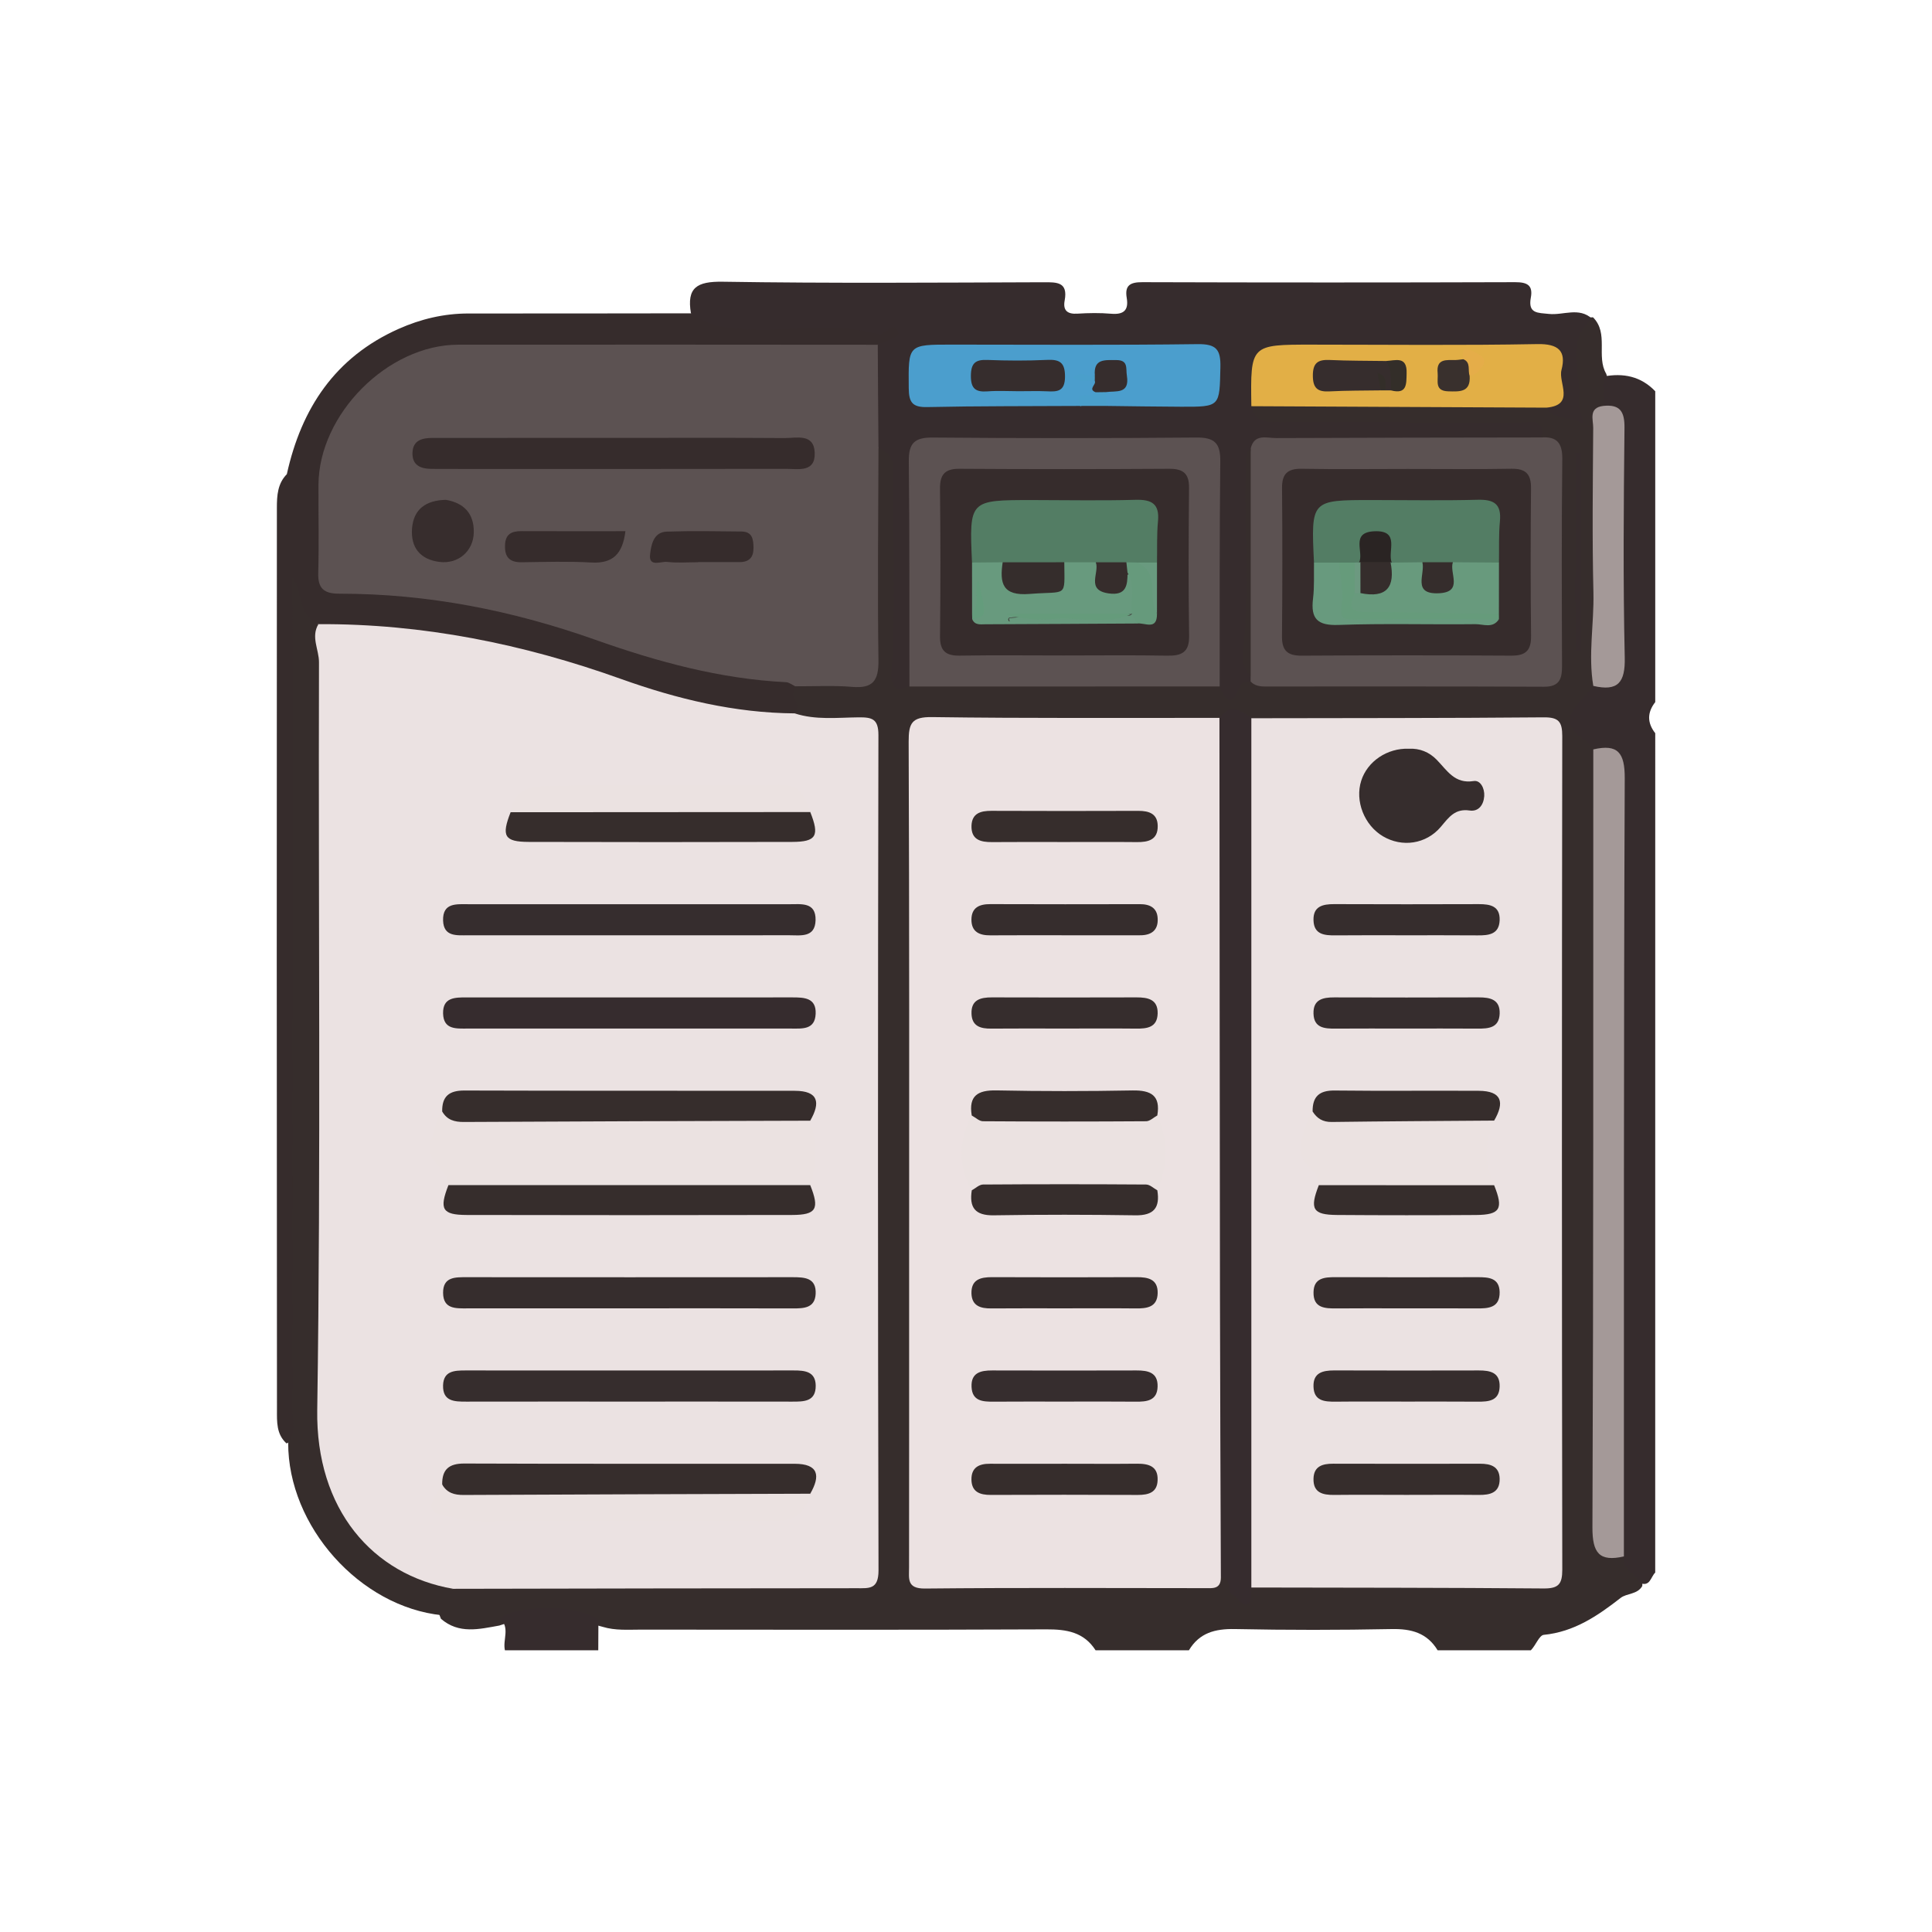<?xml version="1.0" encoding="utf-8"?>
<!-- Generator: Adobe Illustrator 16.0.0, SVG Export Plug-In . SVG Version: 6.00 Build 0)  -->
<!DOCTYPE svg PUBLIC "-//W3C//DTD SVG 1.1//EN" "http://www.w3.org/Graphics/SVG/1.1/DTD/svg11.dtd">
<svg version="1.1" xmlns="http://www.w3.org/2000/svg" xmlns:xlink="http://www.w3.org/1999/xlink" x="0px" y="0px" width="160px"
	 height="160px" viewBox="0 0 160 160" enable-background="new 0 0 160 160" xml:space="preserve">
<g id="Layer_1">
	<g>
		<path fill-rule="evenodd" clip-rule="evenodd" fill="#362D2C" d="M126.777,136.671c-2.57,0-5.15,0-7.717,0
			c-0.878-1.444-2.174-1.789-3.798-1.759c-4.335,0.085-8.677,0.088-13.007-0.001c-1.635-0.029-2.93,0.315-3.796,1.76
			c-2.579,0-5.15,0-7.727,0c-0.964-1.506-2.393-1.742-4.068-1.734c-11.194,0.049-22.38,0.03-33.571,0.021
			c-1.064,0-2.144,0.089-3.183-0.231c-2.846-0.801-5.693-1.112-8.562-0.105c-1.664,0.297-3.345,0.727-4.83-0.561
			c-0.683-1.578-0.087-2.579,1.431-3.169c1.05-0.313,2.125-0.232,3.195-0.232c9.208-0.008,18.421,0.002,27.631-0.013
			c2.944,0,3.069-0.113,3.067-2.972c0.01-21.424,0.008-42.841-0.002-64.264c0.004-2.93-0.116-3.036-2.967-3.112
			c-1.001-0.022-2.013,0.021-2.887-0.598c-0.785-1.166-1.363-2.324,0.202-3.35c0.954-0.395,1.955-0.326,2.955-0.351
			c2.542-0.056,2.689-0.175,2.709-2.661c0.021-4.343-0.006-8.691,0.012-13.038c0.002-1.063-0.086-2.151,0.59-3.091
			c1.842-0.689,2.071,0.697,2.141,1.866c0.146,2.205,0.046,4.422,0.05,6.636c0,2.925-0.007,5.851,0.002,8.779
			c0.006,0.745-0.234,1.69,1.062,1.616c8.119-0.181,16.238-0.182,24.352-0.016c1.476,1.177,2.893-0.449,4.361-0.105
			c7.119,0.039,14.238,0.016,21.353,0.009c2.538-0.002,2.706-0.163,2.713-2.627c0.021-4.624,0.003-9.249,0.01-13.875
			c0.003-1.102-0.081-2.142-1.048-2.869c-0.533-1.182-1.598-1.001-2.578-1.001c-6.269-0.005-12.521,0.031-18.782-0.028
			c-1.266-0.012-2.954,0.139-2.459-2.091c0.886-0.767,1.981-0.736,3.039-0.667c5.936,0.402,11.877,0.112,17.821-0.008
			c0.988-0.022,1.979-0.068,2.963,0.167c1.037,0.414,2.081,0.838,2.959,1.324c-0.737-1.723-0.39-3.771-0.411-5.776
			c-0.026-1.161,0.415-2.249,1.923-2.268c1.333,1.338,0.244,3.238,1.099,4.686c0.346,1.133,0.562,2.268,0.033,3.415
			c-0.355,0.893-0.263,1.828-0.275,2.747c-0.068,6.34,0.15,12.683-0.219,19.013c-1.609,2.265-1.764,4.509,0.118,6.726
			c0.187,1.214,0.113,2.43,0.11,3.641c0.008,19.414,0,38.832,0.018,58.247c-0.005,1.318-0.325,2.794,1.253,3.573
			c0.976,0.794,2.069,1.513,1.945,3.022c-0.404,0.714-1.295,0.592-1.796,0.989c-1.913,1.49-3.845,2.807-6.366,3.057
			C127.473,135.431,127.183,136.263,126.777,136.671z"/>
		<path fill-rule="evenodd" clip-rule="evenodd" fill="#362C2D" d="M132.788,31.184c1.631-0.314,3.101-0.029,4.292,1.218
			c-0.003,8.58,0,17.164,0,25.744c-0.673,0.859-0.674,1.716,0,2.575c-0.002,23.173,0,46.343-0.002,69.512
			c-0.375,0.361-0.425,1.221-1.289,0.854c-0.252-0.842-1.486-1.091-1.306-2.19c-1.067-1.028-0.845-2.367-0.845-3.631
			c-0.008-19.705-0.013-39.405,0.011-59.11c0.007-1.657-0.146-3.135-1.699-4.094c-0.227-0.26-0.415-0.583-0.684-0.776
			c-1.617-1.152-1.673-1.893-0.264-3.362c0.34-0.35,0.636-0.746,0.947-1.119c1.471-0.862,1.753-2.183,1.73-3.795
			c-0.076-5.181-0.055-10.359-0.003-15.537c0.011-1.387-0.218-2.659-0.893-3.858C132.788,32.803,132.788,31.993,132.788,31.184z"/>
		<path fill-rule="evenodd" clip-rule="evenodd" fill="#362C2D" d="M49.558,134.135c-0.008,0.842-0.008,1.692-0.012,2.536
			c-2.581,0-5.151,0-7.73,0c-0.205-0.871,0.461-1.884-0.422-2.649C43.074,132.839,47.726,132.901,49.558,134.135z"/>
		<path fill-rule="evenodd" clip-rule="evenodd" fill="#EBE2E2" d="M65.813,59.079c1.744,0.569,3.54,0.344,5.309,0.328
			c1.106-0.009,1.624,0.133,1.625,1.463c-0.046,23.063-0.052,46.128,0.008,69.187c-0.002,1.581-0.765,1.473-1.816,1.473
			c-11.144,0.004-22.276,0.027-33.417,0.048c-2.854,0.758-5.015-0.761-7.02-2.352c-3.482-2.761-4.99-6.516-4.992-10.916
			c-0.006-13.513,0.002-27.026-0.002-40.54c-0.004-8.009,0.02-16.014-0.012-24.023c-0.004-0.781-0.13-1.588,0.498-2.224
			c1.435-0.932,3.038-0.66,4.58-0.556c6.286,0.43,12.462,1.469,18.415,3.631c4.845,1.763,9.802,3.068,14.946,3.61
			C64.654,58.285,65.349,58.442,65.813,59.079z"/>
		<path fill-rule="evenodd" clip-rule="evenodd" fill="#ECE2E2" d="M101.107,130.665c-0.014,0.974-0.707,0.859-1.345,0.859
			c-7.721-0.005-15.441-0.045-23.153,0.032c-1.53,0.017-1.325-0.818-1.325-1.747c0.009-8.005,0.006-16.008,0.006-24.014
			c0.002-14.791,0.022-29.583-0.039-44.377c-0.003-1.524,0.252-2.055,1.939-2.032c7.927,0.111,15.869,0.059,23.798,0.066
			c0.904,0.707,0.905,1.729,0.905,2.728c0.019,21.967,0.018,43.934,0.003,65.898C101.902,129.029,101.789,129.932,101.107,130.665z"
			/>
		<path fill-rule="evenodd" clip-rule="evenodd" fill="#EBE2E2" d="M103.631,59.482c8.068-0.017,16.146-0.005,24.216-0.075
			c1.236-0.011,1.533,0.363,1.533,1.556c-0.037,23.011-0.037,46.018,0.002,69.031c-0.002,1.19-0.303,1.563-1.535,1.556
			c-8.069-0.069-16.147-0.061-24.216-0.079c-0.908-0.716-0.884-1.743-0.884-2.744c-0.017-22.162-0.021-44.326-0.005-66.486
			C102.747,61.231,102.757,60.217,103.631,59.482z"/>
		<path fill-rule="evenodd" clip-rule="evenodd" fill="#5C5252" d="M72.752,37.123c-0.015,5.86-0.086,11.717-0.002,17.575
			c0.018,1.674-0.458,2.333-2.177,2.187c-1.564-0.134-3.148-0.039-4.717-0.05c-1.385,0.513-2.786,0.374-4.222,0.19
			c-6.147-0.782-11.862-3.12-17.749-4.842c-4.695-1.371-9.505-1.948-14.354-2.188c-3.384-0.165-3.95-0.676-3.996-4.082
			c-0.03-1.715-0.03-3.431,0-5.144c0.123-7.256,5.872-12.964,13.146-13.073c10.714-0.155,21.428,0.227,32.141,0.2
			c0.792-0.001,1.589-0.032,2.173,0.655C73.813,31.437,74.147,34.305,72.752,37.123z"/>
		<path fill-rule="evenodd" clip-rule="evenodd" fill="#362C2D" d="M72.752,37.123c-0.027-2.858-0.044-5.713-0.059-8.571
			c0.078-0.081,0.145-0.133,0.141-0.153c-0.016-0.108,0.41-0.175,0.098-0.22c-4.01-0.611-8.052-0.137-12.077-0.28
			c-1.54-0.055-2.987-0.246-3.633-1.95c-0.368-2.137,0.499-2.65,2.627-2.618c8.854,0.14,17.717,0.072,26.577,0.044
			c1.104-0.005,2.03-0.028,1.746,1.506c-0.157,0.823,0.216,1.15,1.059,1.095c0.928-0.058,1.863-0.074,2.784,0.006
			c1.036,0.088,1.471-0.278,1.296-1.309c-0.178-1.047,0.291-1.308,1.295-1.304c10.297,0.032,20.578,0.032,30.87,0
			c1.005-0.003,1.498,0.254,1.297,1.299c-0.239,1.32,0.594,1.232,1.503,1.33c1.194,0.127,2.494-0.592,3.576,0.403
			c-2.374,1.976-0.821,4.592-1.09,6.91c-0.049,0.454,0.2,0.944,0.407,1.8c-1.141-0.733-2.388-0.238-3.104-1.353
			c0.005-0.436,0.204-0.831,0.279-1.248c0.479-2.54,0.052-3.066-2.5-3.125c-6.267-0.147-12.53-0.314-18.799-0.039
			c-1.71,0.075-2.77,0.397-2.647,2.361c0.046,0.719-0.203,1.413-0.768,1.932c0.379,1.566,1.668,1.321,2.767,1.324
			c6.512,0.023,13.016,0,19.521,0.032c0.776,0.002,2.062-0.438,1.723,1.233c-0.845,1.041-2.044,0.88-3.164,0.886
			c-5.701,0.028-11.399,0-17.098,0.023c-0.98,0.004-2.021-0.208-2.841,0.575c-0.411,0.604-0.714,1.245-0.708,1.987
			c0.025,5.354-0.103,10.703,0.024,16.054c-0.006,0.263-0.103,0.49-0.285,0.679c-0.466,0.034-0.755,0.023-1.013,0.674
			c-0.633,1.566-1.156,0.662-1.549-0.257c-0.911-0.91-0.834-2.078-0.834-3.216c-0.013-4.638,0.015-9.276-0.013-13.914
			c-0.021-2.357-0.23-2.572-2.585-2.581c-6.277-0.021-12.557-0.023-18.834,0c-2.354,0.009-2.559,0.224-2.581,2.588
			C76.138,44.362,76.164,49,76.15,53.64c-0.002,1.14,0.073,2.305-0.835,3.213c-1.152,0.481-1.584,0.064-1.492-1.134
			c0.4-5.317,0.084-10.644,0.167-15.97C74.006,38.702,74.122,37.544,72.752,37.123z"/>
		<path fill-rule="evenodd" clip-rule="evenodd" fill="#362C2C" d="M57.223,25.948c1.615,1.223,3.462,1.301,5.411,1.349
			c3.361,0.076,6.767-0.551,10.092,0.382c0.637,0.178,1.261-1.301,1.68-0.117c0.149,0.397-1.09,0.69-1.712,0.989
			c-11.585-0.005-23.166-0.021-34.751-0.005c-5.832,0.008-11.54,5.758-11.568,11.603c-0.012,2.431,0.048,4.863-0.02,7.294
			c-0.039,1.324,0.497,1.726,1.771,1.725c7.275-0.004,14.303,1.381,21.146,3.806c5.128,1.816,10.348,3.252,15.82,3.522
			c0.258,0.013,0.51,0.22,0.763,0.338c-0.6,0.737,0.604,1.507-0.042,2.245c-4.968-0.034-9.743-1.192-14.377-2.849
			c-8.114-2.908-16.428-4.584-25.064-4.541c-0.765-0.131-1.493-0.313-1.568-0.792c0.393,0.918,0.275,2.339,0.279,3.752
			c0.005,20.37,0.02,40.735-0.025,61.102c-0.004,1.304,0.547,2.919-1.192,3.729l-0.14,0.056c-0.843-0.764-0.791-1.787-0.789-2.781
			c-0.021-24.901-0.022-49.8-0.007-74.698c0-1.018,0.057-2.01,0.825-2.789c1.205-5.461,4.006-9.693,9.258-12.032
			c1.84-0.82,3.761-1.276,5.791-1.274C44.946,25.968,51.085,25.953,57.223,25.948z"/>
		<path fill-rule="evenodd" clip-rule="evenodd" fill="#5C5252" d="M75.315,56.853c-0.011-6.219,0.016-12.434-0.051-18.652
			c-0.018-1.494,0.464-1.976,1.963-1.965c7.287,0.061,14.573,0.061,21.867-0.001c1.494-0.011,1.98,0.466,1.965,1.964
			c-0.069,6.216-0.044,12.434-0.051,18.651C92.437,56.849,83.873,56.849,75.315,56.853z"/>
		<path fill-rule="evenodd" clip-rule="evenodd" fill="#5C5252" d="M103.577,37.14c0.301-1.249,1.326-0.857,2.093-0.862
			c7.324-0.034,14.646-0.035,21.971-0.049c1.26-0.093,1.747,0.425,1.741,1.746c-0.062,5.71-0.042,11.423-0.021,17.133
			c0.004,1.065-0.164,1.769-1.488,1.765c-7.717-0.037-15.423-0.018-23.134-0.021c-0.436-0.001-0.856-0.073-1.17-0.418
			c0.003-0.15,0.004-0.299,0.003-0.448c-0.556-1.525-0.17-3.093-0.153-4.631C103.466,46.615,103.169,41.873,103.577,37.14z"/>
		<path fill-rule="evenodd" clip-rule="evenodd" fill="#362D2C" d="M23.866,119.479c0.622-0.839,0.352-1.8,0.349-2.706
			c0.015-22.224,0.007-44.454,0.01-66.683c-0.003-0.766,0-1.53,0-2.296c0.875,1.296,0.436,3.127,2.148,3.895
			c-0.645,1.055,0.05,2.107,0.044,3.166c-0.06,20.631,0.161,41.271-0.145,61.902c-0.126,8.241,4.588,13.676,11.251,14.82
			c-0.929,0.472-0.524,1.491-0.899,2.193C29.8,133.076,23.846,126.396,23.866,119.479z"/>
		<path fill-rule="evenodd" clip-rule="evenodd" fill="#362C2E" d="M103.631,59.482c-0.004,23.997,0,47.997,0,71.988
			c-0.137,0.5,0.264,1.275-0.462,1.421c-0.291,0.06-0.684-0.599-1.089-0.835c-0.554-0.325-0.008-1.388-0.973-1.391
			c-0.03-7.722-0.062-15.443-0.074-23.162c-0.024-16.016-0.03-32.034-0.044-48.05C101.885,58.245,102.757,58.805,103.631,59.482z"/>
		<path fill-rule="evenodd" clip-rule="evenodd" fill="#A49998" d="M131.95,62.062c2.044-0.469,2.612,0.277,2.604,2.399
			c-0.09,21.478-0.063,42.958-0.071,64.436c-2.039,0.465-2.611-0.286-2.605-2.406C131.967,105.016,131.944,83.539,131.95,62.062z"/>
		<path fill-rule="evenodd" clip-rule="evenodd" fill="#E2AF46" d="M103.631,33.64c-0.076-5.103-0.076-5.101,5.031-5.099
			c6.218,0.001,12.431,0.071,18.643-0.045c1.756-0.036,2.424,0.566,2.009,2.15c-0.274,1.064,1.163,2.898-1.248,3.114
			C119.92,33.719,111.771,33.679,103.631,33.64z"/>
		<path fill-rule="evenodd" clip-rule="evenodd" fill="#A49998" d="M132.785,33.615c1.373-0.141,1.765,0.462,1.748,1.826
			c-0.068,6.326-0.122,12.658,0.021,18.982c0.055,2.121-0.576,2.849-2.604,2.381c-0.436-2.569,0.067-5.138,0.011-7.71
			c-0.11-4.555-0.049-9.112-0.018-13.668C131.946,34.741,131.535,33.764,132.785,33.615z"/>
		<path fill-rule="evenodd" clip-rule="evenodd" fill="#362C2D" d="M130.911,37.503c0,5.466,0,10.932,0,16.399
			c-0.148,0.004-0.288,0.005-0.432,0.009c0.002-5.468,0-10.937,0.002-16.406C130.626,37.506,130.763,37.503,130.911,37.503z"/>
		<path fill-rule="evenodd" clip-rule="evenodd" fill="#EBE2E1" d="M37.137,98.148c0.057-1.375-1.993-1.785-1.442-3.661
			c0.252-0.84,0.36-1.707,0.925-2.441c9.44-0.021,18.891-0.021,28.337,0.016c0.785,0,1.568,0.108,2.142,0.75
			c0.572,1.778,0.572,3.556,0,5.335c-0.768,0.825-1.796,0.767-2.787,0.771c-8.126,0.012-16.258,0.012-24.384,0
			C38.933,98.913,37.908,98.972,37.137,98.148z"/>
		<path fill-rule="evenodd" clip-rule="evenodd" fill="#362D2D" d="M51.892,116.073c-4.421,0.001-8.851-0.005-13.274,0.004
			c-0.987,0.003-1.964-0.014-1.925-1.357c0.041-1.188,0.936-1.225,1.847-1.225c9.063,0.007,18.126,0.003,27.189,0
			c0.925-0.004,1.81,0.085,1.825,1.256c0.01,1.336-0.982,1.329-1.967,1.326C61.028,116.068,56.456,116.074,51.892,116.073z"/>
		<path fill-rule="evenodd" clip-rule="evenodd" fill="#362D2D" d="M51.97,108.351c-4.417,0.003-8.848-0.001-13.268,0.003
			c-0.955,0.001-1.992,0.07-2.007-1.278c-0.014-1.349,1.016-1.304,1.973-1.304c8.993,0.007,17.993,0.007,26.977,0
			c0.993,0,1.969,0.046,1.904,1.382c-0.06,1.172-0.967,1.204-1.875,1.204C61.108,108.344,56.54,108.35,51.97,108.351z"/>
		<path fill-rule="evenodd" clip-rule="evenodd" fill="#362D2C" d="M37.137,98.148c9.984,0.003,19.973,0,29.961-0.002
			c0.789,1.971,0.518,2.469-1.505,2.473c-8.981,0.019-17.968,0.019-26.947,0C36.618,100.612,36.359,100.142,37.137,98.148z"/>
		<path fill-rule="evenodd" clip-rule="evenodd" fill="#362D2E" d="M52.035,77.457c-4.423,0-8.845-0.001-13.268-0.001
			c-0.936,0.002-2.023,0.137-2.072-1.212c-0.05-1.514,1.128-1.36,2.128-1.361c8.85-0.001,17.697-0.001,26.547,0.001
			c0.979,0.002,2.201-0.2,2.173,1.312c-0.034,1.494-1.26,1.255-2.231,1.257C60.881,77.463,56.459,77.458,52.035,77.457z"/>
		<path fill-rule="evenodd" clip-rule="evenodd" fill="#362D2C" d="M67.098,92.812c-9.563,0.026-19.124,0.053-28.684,0.105
			c-0.783,0.004-1.393-0.17-1.794-0.871c-0.02-1.246,0.565-1.739,1.842-1.734c9.111,0.031,18.232,0.009,27.356,0.024
			C67.79,90.336,67.961,91.316,67.098,92.812z"/>
		<path fill-rule="evenodd" clip-rule="evenodd" fill="#362C2E" d="M51.995,85.18c-4.425,0-8.845-0.002-13.268,0.001
			c-0.942,0-1.999,0.104-2.033-1.252c-0.027-1.339,0.986-1.329,1.959-1.328c8.987,0.004,17.977,0.006,26.969-0.001
			c0.983,0,1.986,0.031,1.927,1.364c-0.058,1.345-1.134,1.217-2.063,1.217C60.986,85.181,56.496,85.181,51.995,85.18z"/>
		<path fill-rule="evenodd" clip-rule="evenodd" fill="#362D2C" d="M36.62,122.945c-0.018-1.245,0.553-1.746,1.832-1.742
			c9.125,0.035,18.245,0.015,27.366,0.021c1.971,0.004,2.146,0.987,1.282,2.479c-0.542,0.665-1.302,0.904-2.087,0.913
			c-8.689,0.088-17.374,0.088-26.057-0.005C37.904,124.599,36.752,124.397,36.62,122.945z"/>
		<path fill-rule="evenodd" clip-rule="evenodd" fill="#EBE2E1" d="M36.62,122.945c0.405,0.7,1.018,0.87,1.8,0.862
			c9.563-0.05,19.12-0.071,28.681-0.104c-0.377,1.547-1.24,2.282-2.946,2.268c-7.963-0.064-15.931-0.071-23.894,0.019
			c-1.186,0.012-2.352-0.248-3.428-0.448C34.725,125.156,36.15,123.887,36.62,122.945z"/>
		<path fill-rule="evenodd" clip-rule="evenodd" fill="#362D2C" d="M67.102,67.251c0.785,1.967,0.51,2.468-1.497,2.473
			c-7.273,0.02-14.538,0.02-21.807,0c-2.031-0.006-2.29-0.482-1.511-2.458c1.154-0.825,2.46-0.992,3.841-0.988
			c5.864,0.021,11.72,0.003,17.586,0.015C64.929,66.294,66.171,66.226,67.102,67.251z"/>
		<path fill-rule="evenodd" clip-rule="evenodd" fill="#EBE2E1" d="M67.102,67.251c-8.274,0.006-16.547,0.01-24.815,0.015
			c0.278-1.729,1.214-2.117,3.006-2.166c6.492-0.184,12.983,0.024,19.483-0.09C66.322,64.98,66.709,66.108,67.102,67.251z"/>
		<path fill-rule="evenodd" clip-rule="evenodd" fill="#EBE2E1" d="M95.843,92.378c0.913,2.068,0.915,4.131,0,6.198
			c-2.571,0.709-5.194,0.293-7.793,0.293c-2.521,0-5.075,0.416-7.571-0.293c-1.172-2.067-1.092-4.13-0.002-6.194
			c1.643-0.67,3.359-0.348,5.032-0.301C88.952,92.178,92.419,91.63,95.843,92.378z"/>
		<path fill-rule="evenodd" clip-rule="evenodd" fill="#362D2D" d="M88.072,85.18c-1.989,0-3.986-0.014-5.979,0.005
			c-0.874,0.011-1.595-0.187-1.636-1.215c-0.05-1.171,0.732-1.374,1.699-1.371c3.99,0.011,7.974,0.013,11.961,0
			c0.951-0.003,1.778,0.163,1.755,1.326c-0.028,1.174-0.879,1.273-1.814,1.26C92.063,85.163,90.07,85.181,88.072,85.18z"/>
		<path fill-rule="evenodd" clip-rule="evenodd" fill="#362D2C" d="M80.479,98.576c0.311-0.167,0.615-0.474,0.927-0.479
			c4.5-0.031,9.005-0.031,13.51,0c0.317,0.002,0.62,0.314,0.928,0.479c0.238,1.437-0.283,2.099-1.827,2.071
			c-3.9-0.06-7.811-0.063-11.714,0C80.747,100.675,80.257,99.998,80.479,98.576z"/>
		<path fill-rule="evenodd" clip-rule="evenodd" fill="#362D2D" d="M88.072,108.351c-1.999,0.003-3.988-0.012-5.984,0.007
			c-0.882,0.008-1.597-0.205-1.636-1.226c-0.034-1.163,0.737-1.367,1.709-1.363c3.99,0.017,7.974,0.015,11.968,0
			c0.955-0.005,1.771,0.166,1.744,1.329c-0.03,1.163-0.892,1.271-1.821,1.26C92.06,108.337,90.066,108.351,88.072,108.351z"/>
		<path fill-rule="evenodd" clip-rule="evenodd" fill="#362D2C" d="M95.843,92.378c-0.308,0.165-0.612,0.479-0.926,0.479
			c-4.507,0.03-9.012,0.03-13.512,0c-0.312-0.001-0.618-0.312-0.929-0.476c-0.272-1.632,0.496-2.108,2.039-2.079
			c3.757,0.077,7.521,0.072,11.281,0.004C95.327,90.281,96.125,90.729,95.843,92.378z"/>
		<path fill-rule="evenodd" clip-rule="evenodd" fill="#362D2E" d="M88.072,116.074c-1.923,0-3.847-0.009-5.771,0.006
			c-0.904,0.007-1.789-0.035-1.841-1.222c-0.054-1.171,0.746-1.367,1.709-1.363c3.979,0.013,7.967,0.01,11.959,0
			c0.951-0.005,1.769,0.168,1.739,1.332c-0.027,1.175-0.895,1.265-1.82,1.253C92.056,116.06,90.063,116.073,88.072,116.074z"/>
		<path fill-rule="evenodd" clip-rule="evenodd" fill="#362D2C" d="M88.185,121.222c1.995,0,3.985,0.017,5.979-0.004
			c0.97-0.008,1.753,0.214,1.704,1.373c-0.035,1.021-0.76,1.214-1.643,1.214c-4.061-0.019-8.117-0.019-12.174-0.002
			c-0.896,0.004-1.583-0.242-1.6-1.265c-0.014-1.006,0.619-1.324,1.538-1.316C84.054,121.234,86.119,121.222,88.185,121.222z"/>
		<path fill-rule="evenodd" clip-rule="evenodd" fill="#362D2C" d="M88.142,69.733c-1.988,0-3.989-0.012-5.982,0.006
			c-0.957,0.009-1.742-0.196-1.705-1.364c0.042-1.027,0.761-1.225,1.636-1.225c4.056,0.017,8.121,0.016,12.182,0.002
			c0.889-0.002,1.594,0.236,1.604,1.251c0.016,1.156-0.789,1.35-1.748,1.336C92.134,69.718,90.139,69.734,88.142,69.733z"/>
		<path fill-rule="evenodd" clip-rule="evenodd" fill="#362D2D" d="M88.004,77.455c-1.997,0.001-3.993-0.009-5.984,0.006
			c-0.907,0.009-1.568-0.285-1.57-1.295c0.002-1.01,0.657-1.294,1.563-1.29c4.133,0.015,8.269,0.012,12.397,0.003
			c0.833-0.003,1.423,0.316,1.463,1.178c0.057,0.968-0.509,1.406-1.462,1.398C92.276,77.45,90.139,77.456,88.004,77.455z"/>
		<path fill-rule="evenodd" clip-rule="evenodd" fill="#EBE2E1" d="M109.219,98.151c0.058-1.378-1.99-1.788-1.433-3.666
			c0.247-0.838,0.358-1.705,0.919-2.438c4.289-0.028,8.576-0.007,12.861,0.023c0.791,0.004,1.576,0.085,2.172,0.731
			c-0.827,1.782-0.823,3.57-0.002,5.353c-0.575,0.633-1.354,0.736-2.146,0.747c-3.405,0.036-6.813,0.039-10.221-0.004
			C110.575,98.893,109.803,98.784,109.219,98.151z"/>
		<path fill-rule="evenodd" clip-rule="evenodd" fill="#362D2D" d="M116.676,62.007c0.904-0.045,1.688,0.279,2.303,0.91
			c0.864,0.881,1.485,2.021,3.067,1.766c0.553-0.091,0.915,0.6,0.872,1.25c-0.054,0.739-0.477,1.299-1.209,1.19
			c-1.21-0.178-1.714,0.553-2.371,1.334c-1.231,1.469-3.234,1.733-4.809,0.8c-1.549-0.916-2.336-2.929-1.796-4.606
			C113.246,63.044,114.891,61.94,116.676,62.007z"/>
		<path fill-rule="evenodd" clip-rule="evenodd" fill="#362D2E" d="M116.373,85.18c-1.921,0.001-3.843-0.01-5.764,0.005
			c-0.916,0.01-1.799-0.055-1.83-1.239c-0.038-1.167,0.763-1.351,1.722-1.346c3.994,0.014,7.979,0.011,11.966-0.001
			c0.955-0.003,1.768,0.18,1.729,1.347c-0.046,1.189-0.926,1.245-1.838,1.239C120.36,85.17,118.368,85.181,116.373,85.18z"/>
		<path fill-rule="evenodd" clip-rule="evenodd" fill="#362D2C" d="M123.738,92.803c-4.485,0.033-8.969,0.054-13.455,0.114
			c-0.74,0.008-1.213-0.292-1.578-0.869c-0.014-1.24,0.559-1.752,1.824-1.736c3.978,0.046,7.955,0,11.928,0.024
			C124.387,90.343,124.618,91.302,123.738,92.803z"/>
		<path fill-rule="evenodd" clip-rule="evenodd" fill="#362D2C" d="M109.219,98.151c4.845,0,9.679,0.001,14.518,0.004
			c0.787,1.949,0.513,2.45-1.499,2.466c-3.84,0.026-7.679,0.026-11.519-0.002C108.711,100.603,108.445,100.129,109.219,98.151z"/>
		<path fill-rule="evenodd" clip-rule="evenodd" fill="#362D2D" d="M116.379,116.073c-1.918,0.001-3.843-0.014-5.77,0.007
			c-0.911,0.007-1.793-0.049-1.83-1.234c-0.044-1.162,0.754-1.354,1.72-1.353c3.987,0.015,7.978,0.009,11.963,0.002
			c0.956-0.005,1.766,0.17,1.732,1.341c-0.036,1.188-0.914,1.251-1.834,1.244C120.367,116.063,118.375,116.076,116.379,116.073z"/>
		<path fill-rule="evenodd" clip-rule="evenodd" fill="#362D2C" d="M116.473,123.8c-1.99-0.003-3.986-0.018-5.979,0.003
			c-0.963,0.013-1.749-0.188-1.715-1.349c0.026-1.025,0.741-1.239,1.623-1.236c4.059,0.01,8.115,0.01,12.175,0.002
			c0.874-0.002,1.597,0.224,1.618,1.245c0.018,1.16-0.782,1.351-1.741,1.338C120.461,123.782,118.468,123.8,116.473,123.8z"/>
		<path fill-rule="evenodd" clip-rule="evenodd" fill="#362D2D" d="M116.269,108.354c-1.851-0.003-3.709-0.015-5.556,0.004
			c-0.988,0.008-1.966-0.019-1.932-1.352c0.025-1.186,0.919-1.237,1.832-1.237c3.917,0.017,7.83,0.012,11.748,0.002
			c0.908-0.002,1.809,0.047,1.833,1.235c0.019,1.327-0.959,1.359-1.945,1.352C120.26,108.343,118.265,108.354,116.269,108.354z"/>
		<path fill-rule="evenodd" clip-rule="evenodd" fill="#362D2D" d="M116.379,77.456c-1.918,0-3.849-0.012-5.771,0.007
			c-0.912,0.01-1.793-0.06-1.829-1.241c-0.042-1.166,0.761-1.35,1.72-1.346c3.991,0.015,7.976,0.015,11.967,0.001
			c0.952-0.003,1.767,0.156,1.729,1.335c-0.046,1.174-0.909,1.26-1.834,1.252C120.364,77.447,118.368,77.458,116.379,77.456z"/>
		<path fill-rule="evenodd" clip-rule="evenodd" fill="#362C2C" d="M51.045,36.264c4.65,0,9.292-0.02,13.938,0.013
			c0.995,0.007,2.43-0.406,2.488,1.222c0.061,1.651-1.367,1.329-2.38,1.33c-9.501,0.019-19.009,0.009-28.52,0.008
			c-0.283,0-0.572-0.002-0.859-0.006c-0.887-0.014-1.583-0.299-1.553-1.333c0.036-1.047,0.807-1.229,1.662-1.231
			c3.355-0.003,6.719-0.002,10.079-0.004C47.613,36.264,49.33,36.263,51.045,36.264z"/>
		<path fill-rule="evenodd" clip-rule="evenodd" fill="#362C2C" d="M51.794,43.991c-0.226,1.865-1.026,2.694-2.812,2.593
			c-1.915-0.105-3.844-0.046-5.763-0.02c-0.983,0.012-1.424-0.377-1.396-1.39c0.026-0.967,0.56-1.192,1.377-1.187
			C46.036,44,48.87,43.99,51.794,43.991z"/>
		<path fill-rule="evenodd" clip-rule="evenodd" fill="#372D2D" d="M36.925,41.394c1.455,0.253,2.344,1.096,2.312,2.709
			c-0.032,1.536-1.287,2.631-2.844,2.433c-1.589-0.2-2.39-1.19-2.27-2.77C34.25,42.156,35.275,41.434,36.925,41.394z"/>
		<path fill-rule="evenodd" clip-rule="evenodd" fill="#362C2C" d="M57.818,46.561c-0.855,0.001-1.724,0.067-2.57-0.025
			c-0.51-0.059-1.529,0.46-1.412-0.612c0.088-0.74,0.251-1.858,1.381-1.898c2.065-0.07,4.138-0.031,6.204-0.009
			c0.885,0.013,0.975,0.648,0.981,1.349c0.005,0.795-0.359,1.186-1.164,1.185c-1.136-0.005-2.274-0.001-3.42-0.001
			C57.818,46.552,57.818,46.556,57.818,46.561z"/>
		<path fill-rule="evenodd" clip-rule="evenodd" fill="#4B9ECD" d="M89.448,33.618c-4.216,0.027-8.429,0.002-12.638,0.094
			c-1.243,0.031-1.543-0.377-1.552-1.571c-0.03-3.609-0.086-3.604,3.575-3.602c6.789,0.001,13.571,0.05,20.359-0.039
			c1.541-0.018,1.911,0.447,1.876,1.921c-0.074,3.264,0.004,3.274-3.264,3.263c-2.07-0.006-4.138-0.044-6.213-0.067
			c-0.333-0.335-0.391-0.726-0.232-1.165c0.097-0.175,0.232-0.326,0.371-0.477c0.249-0.284,0.803-0.555,0.46-0.974
			c-0.418-0.511-0.827,0.104-1.245,0.221c-0.347,0.115-0.706,0.102-1.065,0.104c0.263,0.005,0.528,0.005,0.783,0.06
			c0.443,0.392,0.379,0.871,0.248,1.365c-0.206,0.389-0.588,0.752-0.967,0.503C89.258,32.8,89.792,33.762,89.448,33.618z"/>
		<path fill-rule="evenodd" clip-rule="evenodd" fill="#362D2C" d="M103.577,37.14c0.003,6.281,0.003,12.561,0,18.845
			c-0.477-0.487-0.714-1.145-0.647-1.747c0.56-5.162,0.096-10.335,0.244-15.5C103.192,38.174,103.119,37.592,103.577,37.14z"/>
		<path fill-rule="evenodd" clip-rule="evenodd" fill="#4A9FCB" d="M91.6,32.472c-0.01,0.381-0.008,0.764-0.008,1.146
			c-0.71-0.001-1.429,0.001-2.144,0.001c-0.598-1.538,1.116-0.458,1.285-1.134C91.019,32.141,91.303,32.189,91.6,32.472z"/>
		<path fill-rule="evenodd" clip-rule="evenodd" fill="#362C2C" d="M88.08,54.283c-2.854,0-5.712-0.034-8.571,0.013
			c-1.172,0.023-1.676-0.376-1.66-1.599c0.043-4.072,0.043-8.144-0.002-12.215c-0.012-1.175,0.392-1.666,1.608-1.659
			c5.787,0.038,11.571,0.035,17.359,0c1.173-0.006,1.677,0.382,1.657,1.605c-0.036,4.071-0.056,8.145,0.007,12.215
			c0.025,1.386-0.617,1.68-1.822,1.656C93.8,54.248,90.939,54.283,88.08,54.283z"/>
		<path fill-rule="evenodd" clip-rule="evenodd" fill="#362C2C" d="M116.586,38.837c2.857-0.001,5.716,0.034,8.575-0.017
			c1.198-0.019,1.647,0.433,1.631,1.633c-0.039,4.07-0.042,8.144,0.004,12.214c0.013,1.2-0.437,1.637-1.635,1.631
			c-5.782-0.035-11.579-0.034-17.36,0.001c-1.19,0.009-1.648-0.429-1.632-1.627c0.039-4.073,0.039-8.145,0.005-12.217
			c-0.021-1.197,0.432-1.653,1.63-1.633C110.728,38.873,113.653,38.839,116.586,38.837z"/>
		<path fill-rule="evenodd" clip-rule="evenodd" fill="#362D2D" d="M114.34,32.329c-1.413,0.022-2.832,0.009-4.235,0.084
			c-0.988,0.054-1.377-0.265-1.38-1.307c-0.002-1.063,0.428-1.336,1.39-1.294c1.557,0.073,3.104,0.062,4.662,0.085
			c1.147,0.64,1.188,1.466,0.421,2.434c-0.148-0.002-0.289,0-0.435-0.004C114.621,32.111,114.482,32.109,114.34,32.329z"/>
		<path fill-rule="evenodd" clip-rule="evenodd" fill="#39302D" d="M121.708,31.114c0.102,1.382-0.805,1.321-1.769,1.294
			c-1.16-0.032-0.819-0.874-0.879-1.506c-0.131-1.246,0.75-1.071,1.504-1.088c0.207-0.004,0.423-0.046,0.63-0.067
			C122.093,29.927,121.996,30.485,121.708,31.114z"/>
		<path fill-rule="evenodd" clip-rule="evenodd" fill="#332E29" d="M115.197,32.331c0.001-0.836,0.073-1.684-0.421-2.434
			c0.792-0.039,1.76-0.439,1.714,1.014C116.469,31.819,116.528,32.677,115.197,32.331z"/>
		<path fill-rule="evenodd" clip-rule="evenodd" fill="#E5AD49" d="M121.708,31.114c-0.173-0.457,0.124-1.087-0.514-1.366
			c-0.284-1.129,0.528-0.833,0.935-0.585c0.359,0.215,1.17,0.485,0.588,1.242C122.46,30.748,122.174,31.068,121.708,31.114z"/>
		<path fill-rule="evenodd" clip-rule="evenodd" fill="#332E29" d="M114.34,32.329c-0.082-0.451-0.158-0.896-0.258-1.45
			c0.959,0.314,0.566,0.975,0.681,1.448C114.619,32.329,114.48,32.327,114.34,32.329z"/>
		<path fill-rule="evenodd" clip-rule="evenodd" fill="#362D2D" d="M84.359,32.398c-0.853-0.001-1.722-0.053-2.573,0.013
			c-0.981,0.074-1.388-0.213-1.382-1.292c0.01-1.054,0.379-1.349,1.375-1.31c1.642,0.065,3.287,0.073,4.931-0.004
			c1.084-0.054,1.497,0.239,1.489,1.411c-0.012,1.19-0.612,1.236-1.483,1.19C85.935,32.37,85.146,32.4,84.359,32.398z"/>
		<path fill-rule="evenodd" clip-rule="evenodd" fill="#362D2D" d="M91.6,32.472c-0.291,0.003-0.578,0.007-0.866,0.012
			c-0.667-0.264,0.09-0.636-0.07-0.938c-0.126-0.099-0.171-0.195-0.126-0.29c0.042-0.098,0.088-0.145,0.134-0.144
			c-0.129-1.423,0.825-1.29,1.766-1.292c1.034-0.006,0.785,0.702,0.886,1.299C93.568,32.662,92.425,32.353,91.6,32.472z"/>
		<path fill-rule="evenodd" clip-rule="evenodd" fill="#4A9FCB" d="M90.671,31.112c-0.008,0.145-0.007,0.288-0.008,0.433
			c-0.568-0.083-1.21,0.185-1.774-0.287C89.503,30.635,90.111,31.293,90.671,31.112z"/>
		<path fill-rule="evenodd" clip-rule="evenodd" fill="#537D64" d="M80.498,46.588c-0.232-5.176-0.232-5.176,4.997-5.176
			c2.844,0.002,5.693,0.061,8.541-0.02c1.345-0.035,2.003,0.326,1.863,1.783c-0.107,1.128-0.057,2.275-0.081,3.413
			c-0.432,0.48-1.003,0.594-1.611,0.608c-0.354,0.007-0.71,0.007-1.063,0.029c-0.837,0.196-1.675,0.085-2.512,0.016
			c-0.858,0.189-1.721,0.103-2.584,0.016c-1.662,0.223-3.312,0.221-4.971-0.006C82.138,47.327,81.227,47.317,80.498,46.588z"/>
		<path fill-rule="evenodd" clip-rule="evenodd" fill="#689A7E" d="M88.14,46.564c0.871,0,1.736,0.002,2.612,0.002
			c0.591,1.771,1.819,1.328,3.056,0.877c0.851,1.119,0.925,2.239,0.012,3.362c-2.583,0.544-5.205,0.125-7.8,0.254
			c-0.808,0.04-1.622,0-2.426,0.091c-0.27,0.149,0.123,0.478-0.007,0.227c-0.064-0.118-0.043-0.19,0.069-0.199
			c3.306-0.289,6.625,0.042,9.925-0.208c0.162-0.109,0.327-0.271,0.535-0.073c0.249,0.23,0.193,0.48,0.048,0.739
			c-4.182,0.023-8.378,0.05-12.564,0.064c-0.397,0.002-0.873,0.094-1.085-0.42c1.319-0.523,0.12-1.724,0.429-2.15
			c-0.172,0.302,0.733,1.35-0.441,1.7c0.004-1.414-0.004-2.829-0.004-4.243c0.848-0.005,1.693-0.016,2.539-0.021
			C84.276,49.061,86.836,49.121,88.14,46.564z"/>
		<path fill-rule="evenodd" clip-rule="evenodd" fill="#669A7C" d="M94.164,51.637c-0.138-0.261-0.28-0.524-0.427-0.787l0,0
			c-0.137-1.139,0.331-2.345-0.361-3.429c-0.289-0.257-0.321-0.542-0.094-0.854c0.301,0.005,0.6,0.013,0.898,0.02
			c1.166,0.252,1.62,0.951,1.512,2.146c-0.063,0.687-0.161,1.418,0.124,2.099C95.831,52.245,94.801,51.545,94.164,51.637z"/>
		<path fill-rule="evenodd" clip-rule="evenodd" fill="#699A7F" d="M95.816,50.831c-0.831-1.301,0.323-3.373-1.636-4.245
			c0.544,0.002,1.092,0.002,1.638,0.002C95.816,48.002,95.818,49.417,95.816,50.831z"/>
		<path fill-rule="evenodd" clip-rule="evenodd" fill="#649C7C" d="M80.502,50.831c0.72-0.835,0.096-1.92,0.514-2.843
			c0.701,3.071,0.701,3.071-0.502,3.292C80.508,51.131,80.5,50.981,80.502,50.831z"/>
		<path fill-rule="evenodd" clip-rule="evenodd" fill="#537D64" d="M108.819,46.59c-0.25-5.177-0.25-5.177,4.773-5.179
			c2.925,0,5.845,0.055,8.764-0.022c1.353-0.037,2,0.329,1.86,1.784c-0.107,1.131-0.058,2.277-0.078,3.417
			c-1.081,1.026-2.396,0.798-3.684,0.663c-0.871,0.093-1.738,0.174-2.603-0.013c-0.816,0.06-1.642,0.129-2.398-0.291
			c-0.173-0.107-0.355-0.232-0.472-0.408c-1.151-1.797-1.151-1.799-2.244,0.125c-0.159,0.161-0.343,0.278-0.553,0.371
			c-0.44,0.179-0.904,0.17-1.376,0.166C110.06,47.292,109.364,47.18,108.819,46.59z"/>
		<path fill-rule="evenodd" clip-rule="evenodd" fill="#689A7D" d="M115.259,46.593c0.844-0.008,1.689-0.02,2.536-0.03
			c0.517,0.396,0.588,1.14,1.166,1.523c0.835-0.168,0.767-1.149,1.361-1.523c1.272,0.008,2.546,0.02,3.816,0.027
			c0,1.419-0.004,2.841-0.005,4.261c-2.028,1.01-4.182,0.143-6.264,0.399c-1.539,0.189-3.098-0.093-4.655-0.069
			c-1.446,0.023-2.225-0.589-1.351-2.133c0.147-0.147,0.315-0.263,0.508-0.356c1.284-0.099,2.158-0.751,2.625-1.961
			C115.08,46.687,115.169,46.638,115.259,46.593z"/>
		<path fill-rule="evenodd" clip-rule="evenodd" fill="#689A7E" d="M108.819,46.59c0.696-0.001,1.389-0.001,2.08,0.003
			c0.701,0.701,1.015,1.552,0.753,2.505c-0.449,1.634,0.33,1.905,1.757,1.941c3.575,0.084,7.165-0.275,10.726,0.242
			c-0.505,0.791-1.304,0.401-1.947,0.41c-3.783,0.043-7.572-0.072-11.349,0.064c-1.747,0.063-2.299-0.522-2.1-2.173
			C108.859,48.598,108.802,47.589,108.819,46.59z"/>
		<path fill-rule="evenodd" clip-rule="evenodd" fill="#669B7B" d="M124.135,51.281c-3.968,0.001-7.938-0.024-11.904,0.02
			c-0.905,0.006-1.303-0.016-1.132-1.17c0.172-1.144-0.114-2.354-0.199-3.537c0.431,0.002,0.858-0.004,1.29-0.002
			c0.863,0.851,0.592,1.697,0,2.545c-0.479,1.012-0.426,1.559,0.959,1.554c3.666-0.013,7.322,0.097,10.985,0.161
			C124.131,50.995,124.134,51.139,124.135,51.281z"/>
		<path fill-rule="evenodd" clip-rule="evenodd" fill="#352D2C" d="M88.14,46.564c0.021,3,0.289,2.369-2.869,2.623
			c-2.259,0.183-2.496-0.89-2.233-2.621C84.74,46.566,86.442,46.564,88.14,46.564z"/>
		<path fill-rule="evenodd" clip-rule="evenodd" fill="#362D2C" d="M93.282,46.566c0.032,0.282,0.063,0.57,0.094,0.854
			c0.007,1.052-0.1,1.932-1.563,1.723c-1.914-0.272-0.74-1.711-1.061-2.578C91.59,46.566,92.435,46.566,93.282,46.566z"/>
		<path fill-rule="evenodd" clip-rule="evenodd" fill="#659B7B" d="M93.737,50.85c-2.104,0.938-4.313,0.241-6.479,0.41
			c-1.324,0.105-2.667,0.021-4.016-0.408C86.743,50.852,90.243,50.85,93.737,50.85L93.737,50.85z"/>
		<path fill-rule="evenodd" clip-rule="evenodd" fill="#352D2C" d="M120.322,46.563c-0.319,0.889,0.903,2.473-1.163,2.568
			c-2.248,0.104-1.11-1.604-1.364-2.568C118.637,46.564,119.478,46.564,120.322,46.563z"/>
		<path fill-rule="evenodd" clip-rule="evenodd" fill="#2A2423" d="M112.556,46.588c0.415-0.866-0.746-2.494,1.247-2.59
			c2.201-0.104,1.077,1.672,1.456,2.596l-0.104-0.048c-0.707,0.681-1.488,0.783-2.349,0.314
			C112.727,46.768,112.645,46.68,112.556,46.588z"/>
		<path fill-rule="evenodd" clip-rule="evenodd" fill="#6C9980" d="M112.189,49.137c0.001-0.849,0-1.698,0-2.545
			c0.122-0.01,0.243-0.015,0.366-0.003l0.106-0.043c0.694,0.854,0.734,1.716,0.005,2.574
			C112.506,49.124,112.351,49.131,112.189,49.137z"/>
		<path fill-rule="evenodd" clip-rule="evenodd" fill="#352D2C" d="M112.667,49.118c0-0.859-0.002-1.716-0.005-2.574
			c0.833-0.001,1.663,0.001,2.493,0.001C115.568,48.602,114.851,49.567,112.667,49.118z"/>
	</g>
</g>
<g id="Layer_2" display="none">
	<g display="inline">
		<path fill-rule="evenodd" clip-rule="evenodd" fill="#010101" d="M86.77,76.96c3.254,2.544,4.69,5.87,4.677,10.02
			c-0.006,2.398-0.35,4.53-2.166,6.352c4.777,0.346,7.844,2.587,9.209,6.98c0.139,0.448,0.326,0.508,0.703,0.508
			c2.116-0.012,4.237-0.025,6.349,0.01c0.526,0,0.643-0.186,0.638-0.668c-0.027-1.576-0.023-3.153-0.007-4.733
			c0.012-1.316,0.676-1.995,1.978-2c6.075-0.01,12.161-0.01,18.24,0c1.239,0.005,1.913,0.694,1.938,1.927
			c0.024,1.308,0.004,2.62,0.004,3.928c0.001,1.527,0.001,1.527,1.476,1.527c1.886,0.004,3.771-0.006,5.658,0.008
			c1.441,0.012,2.091,0.658,2.101,2.118c0.013,2.264,0.013,4.532,0,6.798c-0.006,1.521-0.645,2.146-2.182,2.163
			c-1.514,0.017-1.514,0.017-1.514,1.494c0.001,7.157-0.012,14.313,0.026,21.471c0,0.845-0.17,1.162-1.058,1.067
			c-0.876-0.095-1.766-0.041-2.656-0.053c-0.487-0.552-0.355-1.237-0.359-1.873c-0.005-6.652-0.005-13.301-0.004-19.953
			c-0.001-1.77-0.023-1.791-1.804-1.793c-9.035-0.004-18.064-0.003-27.094,0.002c-1.73,0-1.784,0.049-1.781,1.709
			c-0.007,3.768,0.008,7.537-0.015,11.296c-0.006,0.886,0.273,1.49,1,2.047c2.434,1.842,3.217,4.187,2.405,6.767
			c-0.251,0.797-0.636,1.479-1.437,1.838c-1.204,1.276-2.656,1.857-4.416,1.854c-10.914-0.021-21.832-0.021-32.752-0.003
			c-1.757,0.007-3.213-0.578-4.408-1.849c-1.184-0.577-1.537-1.68-1.683-2.841c-0.312-2.4,0.617-4.31,2.542-5.69
			c0.814-0.585,1.116-1.246,1.114-2.223c-0.043-3.77-0.014-7.535-0.02-11.307c-0.006-1.521-0.085-1.598-1.657-1.598
			c-9.149-0.005-18.303-0.006-27.446-0.002c-1.493,0-1.578,0.082-1.58,1.564c-0.008,6.729,0.002,13.45-0.008,20.183
			c-0.002,0.635,0.13,1.318-0.36,1.873c-1.183-0.012-2.702,0.421-3.461-0.151c-0.729-0.536-0.213-2.155-0.217-3.29
			c-0.019-6.504-0.026-13.006,0.008-19.504c0.018-0.887-0.222-1.084-1.073-1.059c-2.159,0.056-2.644-0.456-2.644-2.596
			c0.004-2.114-0.002-4.23,0.006-6.347c0.008-1.461,0.656-2.105,2.104-2.113c2.578-0.016,5.16-0.069,7.73,0.027
			c1.112,0.044,1.296-0.344,1.272-1.335c-0.065-2.537-0.031-5.078-0.023-7.612c0.006-1.531,0.642-2.148,2.173-2.17
			c1.073-0.006,2.426,0.363,3.14-0.148c0.688-0.487,0.164-1.932,0.211-2.949c0.025-0.423,0.112-0.569,0.581-0.61
			c3.105-0.276,3.109-0.293,3.125,2.775c0,0.49-0.061,0.876,0.648,1.062c0.915,0.245,1.223,1.037,1.217,1.989
			c-0.029,2.692,0.01,5.39-0.033,8.084c-0.008,0.683,0.124,0.907,0.869,0.903c2.851,0,2.849,0.031,2.853-2.839
			c0-2.039-0.012-4.078,0-6.117c0.002-1.517,0.639-2.132,2.184-2.149c0.079-0.002,0.153-0.002,0.232,0
			c0.992-0.01,2.286,0.338,2.906-0.15c0.643-0.516,0.188-1.864,0.192-2.851c0.008-0.553,0.166-0.686,0.715-0.709
			c2.968-0.11,2.976-0.131,2.995,2.793c0.004,0.526-0.004,0.868,0.664,1.054c0.859,0.237,1.203,0.97,1.193,1.887
			c-0.017,2.736-0.01,5.465,0.008,8.193c0,0.304-0.273,0.948,0.389,0.838c0.569-0.105,1.385,0.584,1.725-0.488
			c1.388-4.385,4.445-6.619,8.985-6.942c-0.008-0.075,0.02-0.181-0.021-0.222c-2.452-2.47-2.023-5.589-1.748-8.572
			c0.286-3.169,2.011-5.656,4.52-7.594c0.138-0.334,0.395-0.561,0.708-0.729c3.833-2.153,7.667-2.147,11.502,0.002
			C86.364,76.407,86.621,76.632,86.77,76.96z"/>
		<path fill-rule="evenodd" clip-rule="evenodd" fill="#484848" d="M101.096,135.916c2.422-3.19,1.696-6.733-1.84-8.723
			c-0.438-0.243-0.479-0.525-0.479-0.915c0.002-4.5,0.012-8.997-0.014-13.497c-0.008-0.743,0.291-0.896,0.958-0.896
			c9.849,0.016,19.688,0.02,29.534-0.008c0.945-0.002,0.931,0.479,0.931,1.149c-0.007,7.617,0.001,15.229-0.003,22.85
			c-7.934,0.012-15.862,0.023-23.804,0.037C104.619,135.912,102.854,135.916,101.096,135.916z"/>
		<path fill-rule="evenodd" clip-rule="evenodd" fill="#484848" d="M30.421,135.878c0-7.582,0.024-15.153-0.016-22.735
			c-0.006-1.037,0.299-1.271,1.298-1.267c9.61,0.034,19.229,0.034,28.841-0.002c0.974-0.004,1.332,0.188,1.314,1.255
			c-0.067,4.27-0.036,8.538-0.018,12.812c0.004,0.664-0.12,1.035-0.794,1.421c-3.194,1.817-3.947,5.79-1.527,8.557
			c-9.277,0-18.56,0-27.837-0.006C31.257,135.912,30.842,135.886,30.421,135.878z"/>
		<path fill-rule="evenodd" clip-rule="evenodd" fill="#010101" d="M43.367,49.088c-4.734,0.004-9.472,0.004-14.201,0
			c-1.859,0-2.431-0.551-2.431-2.365c-0.002-7.041-0.002-14.08-0.002-21.117c0-1.82,0.569-2.379,2.429-2.379
			c9.457,0,18.925,0.002,28.392,0.004c1.855-0.002,2.433,0.555,2.433,2.363c0.002,7.043,0,14.082,0,21.119
			c0,1.813-0.579,2.377-2.431,2.379C52.828,49.088,48.096,49.09,43.367,49.088z"/>
		<path fill-rule="evenodd" clip-rule="evenodd" fill="#010101" d="M80.185,49.092c-4.692-0.002-9.384,0-14.079-0.004
			c-1.857,0-2.422-0.556-2.422-2.369c-0.008-7.041-0.01-14.082-0.002-21.121c-0.002-1.776,0.575-2.371,2.312-2.371
			c9.538,0.002,19.083,0,28.625,0c1.734,0,2.313,0.599,2.315,2.375c0.002,7.033,0.002,14.074-0.006,21.117
			c0,1.812-0.577,2.369-2.431,2.369C89.733,49.088,84.958,49.09,80.185,49.092z"/>
		<path fill-rule="evenodd" clip-rule="evenodd" fill="#010101" d="M117.303,23.229c4.738,0,9.466-0.002,14.201-0.002
			c1.772,0.006,2.367,0.581,2.367,2.313c0.004,7.081,0.001,14.157,0.004,21.234c-0.004,1.73-0.606,2.315-2.368,2.313
			c-9.505,0-19.009,0-28.507,0.002c-1.775-0.002-2.374-0.579-2.378-2.313c0.004-7.081,0-14.155,0.004-21.234
			c-0.004-1.738,0.594-2.312,2.371-2.313C107.77,23.229,112.533,23.227,117.303,23.229z"/>
		<path fill-rule="evenodd" clip-rule="evenodd" fill="#010101" d="M43.246,78.646c-4.737,0-9.469,0.004-14.201,0
			c-1.698-0.004-2.308-0.593-2.31-2.256c0-7.118,0-14.238-0.002-21.353c0.006-1.616,0.613-2.248,2.203-2.248
			c9.613-0.004,19.229-0.004,28.854,0c1.576,0,2.193,0.63,2.191,2.254c0.004,7.114,0.004,14.234,0,21.349
			c0.002,1.652-0.621,2.25-2.313,2.254C52.859,78.649,48.05,78.646,43.246,78.646z"/>
		<path fill-rule="evenodd" clip-rule="evenodd" fill="#010101" d="M117.252,78.646c-4.727,0-9.466,0.004-14.194-0.002
			c-1.86,0.002-2.432-0.553-2.432-2.367c0.003-7.04,0-14.081-0.004-21.12c0-1.816,0.57-2.377,2.424-2.375
			c9.475,0.002,18.937,0.002,28.4,0.002c1.856,0,2.425,0.557,2.429,2.365c0,7.041-0.004,14.084-0.003,21.125
			c-0.005,1.81-0.573,2.371-2.426,2.371C126.719,78.647,121.986,78.646,117.252,78.646z"/>
		<path fill-rule="evenodd" clip-rule="evenodd" fill="#010101" d="M69.263,76.802c-0.101,1.843-0.101,1.843-2.003,1.843
			c-3.444-0.002-3.576-0.134-3.576-3.526c-0.002-6.619-0.006-13.235-0.002-19.852c0-1.93,0.529-2.485,2.424-2.483
			c9.463,0,18.933-0.002,28.396,0c1.854,0,2.429,0.555,2.431,2.365c0.004,7.043,0.004,14.082-0.004,21.127
			c0,1.808-0.573,2.365-2.427,2.367c-0.387,0.006-0.771,0.002-1.155,0.002c-1.898-0.004-1.898-0.004-1.997-1.843
			c-0.522-1.302-0.386-1.758,0.837-2.193c0.625-0.227,0.682-0.652,0.682-1.167c0.017-1.498,0.008-3.001,0.004-4.5
			c0-3.493,0.017-6.996,0-10.493c-0.004-1.505-0.029-1.517-1.524-1.628c-7.162,0.067-14.32,0.008-21.472,0.024
			c-2.132,0.008-2.122,0.004-2.136,2.169c-0.012,4.044,0.042,8.082-0.025,12.117c0.025,0.835-0.004,1.671,0.016,2.505
			c0.014,0.438,0.114,0.776,0.612,0.958C69.654,75.091,69.791,75.473,69.263,76.802z"/>
		<path fill-rule="evenodd" clip-rule="evenodd" fill="#BBE3F8" d="M91.381,56.517c1.857-0.093,1.857-0.093,1.861,1.693
			c-0.002,5.269-0.002,10.544-0.012,15.811c0,0.478,0.153,1.093-0.692,0.931c-0.964-0.188-1.319,0.204-1.159,1.164
			c0.039,0.219-0.018,0.455-0.029,0.688c-1.527,0.095-3.064-0.206-4.58,0.158c-4.313-2.708-8.618-2.691-12.927,0.004
			c-1.519-0.368-3.058-0.063-4.58-0.162c-0.016-0.229-0.067-0.458-0.034-0.678c0.134-0.891-0.113-1.371-1.114-1.175
			c-0.599,0.123-0.789-0.144-0.75-0.743c0.057-0.982,0.033-1.968,0.049-2.954c0.518-0.46,1.158-0.334,1.763-0.342
			c5.303-0.01,10.613,0.008,15.924-0.008c3.818-0.008,5.921-2.118,5.938-5.929c0.006-2.312-0.014-4.615,0.004-6.929
			C91.045,57.52,90.976,56.963,91.381,56.517z"/>
		<path fill-rule="evenodd" clip-rule="evenodd" fill="#D4D4D4" d="M65.569,121.124c-0.014-6.257-0.077-12.523-0.004-18.78
			c0.021-2.769,2.414-5.163,5.188-5.194c6.259-0.065,12.522,0,18.783,0.012c0.419,0.435,0.36,0.996,0.36,1.525
			c0.012,5.54,0.029,11.073-0.006,16.611c-0.019,3.667-2.52,6.168-6.183,6.186c-5.54,0.03-11.078,0.015-16.617,0.004
			C66.56,121.485,66.005,121.549,65.569,121.124z"/>
		<path fill-rule="evenodd" clip-rule="evenodd" fill="#BEBDBD" d="M65.569,121.124c6.152,0.006,12.308,0.018,18.464,0.004
			c2.968-0.002,5.5-2.53,5.502-5.504c0.013-6.156,0.002-12.313,0-18.463c3.07,0.031,5.517,2.363,5.532,5.436
			c0.041,7.764,0.004,15.53,0.033,23.289c0,0.695-0.249,0.804-0.863,0.8c-9.301-0.014-18.599-0.018-27.898,0.002
			c-0.666,0-0.852-0.191-0.826-0.838C65.573,124.279,65.551,122.701,65.569,121.124z"/>
		<path fill-rule="evenodd" clip-rule="evenodd" fill="#686868" d="M80.339,93.423c-0.117,0-0.229,0.004-0.348-0.002
			c-1.383-0.016-2.955,0.372-4.089-0.162c-1.188-0.559-1.679-2.198-2.476-3.372c-0.998-1.468-0.586-3.153-0.411-4.69
			c0.32-2.876,1.932-4.978,4.678-6.035c2.766-1.061,5.299-0.48,7.518,1.397c1.531,1.293,2.138,3.082,2.497,5.028
			c0.563,3.059-1.012,5.274-2.644,7.52c-0.251,0.342-0.583,0.315-0.927,0.317C82.872,93.423,81.602,93.425,80.339,93.423z"/>
		<path fill-rule="evenodd" clip-rule="evenodd" fill="#929292" d="M80.333,134.064c-5.231,0.002-10.453,0-15.685,0
			c-0.306,0-0.616,0.012-0.917-0.006c-1.088-0.093-1.871-0.848-1.891-1.815c-0.014-0.958,0.769-1.761,1.838-1.863
			c0.261-0.031,0.537-0.01,0.804-0.008c10.53-0.004,21.059-0.004,31.587,0c1.764,0,2.675,0.614,2.696,1.815
			c0.023,1.237-0.91,1.877-2.754,1.877C90.782,134.068,85.563,134.066,80.333,134.064z"/>
		<path fill-rule="evenodd" clip-rule="evenodd" fill="#696969" d="M130.395,104.532c0.267-0.01,0.537-0.021,0.805-0.021
			c3.001-0.008,2.988-0.014,2.694,3.047c-0.057,0.503-0.231,0.677-0.713,0.646c-0.268-0.016-0.537,0-0.805-0.004
			c-10.608,0.004-21.215,0.002-31.824,0c-1.823,0-1.823,0-1.738-1.862c0.559-0.475,1.24-0.332,1.882-0.335
			c7.809-0.012,15.625-0.051,23.432,0.021C126.378,106.042,128.498,105.849,130.395,104.532z"/>
		<path fill-rule="evenodd" clip-rule="evenodd" fill="#939292" d="M26.767,106.334c-0.085-1.825-0.085-1.825,1.746-1.825
			c10.511,0,21.025,0.002,31.545,0.002c1.824,0,1.824,0,1.737,1.826c-0.429,0.424-0.979,0.385-1.508,0.385
			c-10.671,0.008-21.339,0.01-32.006,0.004C27.75,106.722,27.196,106.761,26.767,106.334z"/>
		<path fill-rule="evenodd" clip-rule="evenodd" fill="#686969" d="M26.767,106.334c11.674,0.003,23.352,0.003,35.028,0.003
			c0.008,0.035,0.018,0.074,0.018,0.114c0.063,1.75,0.063,1.75-1.638,1.748c-10.554,0-21.11,0-31.67,0.002
			C26.684,108.201,26.684,108.201,26.767,106.334z"/>
		<path fill-rule="evenodd" clip-rule="evenodd" fill="#929292" d="M130.395,104.532c-0.892,1.274-2.231,1.794-3.676,1.798
			c-9.304,0.038-18.602,0.015-27.905,0.007c-0.083-1.826-0.085-1.83,1.734-1.826C110.501,104.515,120.446,104.522,130.395,104.532z"
			/>
		<path fill-rule="evenodd" clip-rule="evenodd" fill="#3365AF" d="M122.319,97.161c2.32-0.13,2.32-0.13,2.317,2.151
			c-0.001,1.5-0.001,1.5-1.522,1.498c-3.839,0-7.669,0-11.506,0.002c-1.807,0-1.807,0-1.706-1.852c0.44-0.407,1-0.328,1.526-0.33
			c1.954-0.012,3.915-0.101,5.862,0.024C119.191,98.775,120.833,98.301,122.319,97.161z"/>
		<path fill-rule="evenodd" clip-rule="evenodd" fill="#CCCBCB" d="M41.509,97.12c0,0.31,0.002,0.614,0,0.922
			c0.004,3.077,0,3.061-3.113,2.784c-0.447-0.035-0.589-0.158-0.585-0.601c0.02-2.068,0.021-4.146,0-6.216
			c-0.004-0.448,0.147-0.561,0.589-0.601c3.109-0.274,3.109-0.286,3.109,2.794C41.509,96.507,41.513,96.815,41.509,97.12z"/>
		<path fill-rule="evenodd" clip-rule="evenodd" fill="#CCCBCB" d="M56.291,97.223c-0.002,0.306,0.019,0.608-0.002,0.914
			c-0.063,0.872,0.386,2.188-0.18,2.504c-0.804,0.438-2.005,0.139-3.036,0.18c-0.442,0.01-0.482-0.235-0.479-0.579
			c0.004-2.072,0.01-4.145-0.004-6.22c-0.006-0.431,0.117-0.57,0.571-0.61c3.127-0.298,3.131-0.313,3.127,2.772
			C56.289,96.531,56.291,96.875,56.291,97.223z"/>
		<path fill-rule="evenodd" clip-rule="evenodd" fill="#4774B9" d="M122.319,97.161c-0.923,1.342-2.201,1.861-3.823,1.823
			c-2.863-0.064-5.732-0.021-8.594-0.023c-0.012-0.035-0.02-0.073-0.02-0.112c-0.069-1.73-0.07-1.735,1.611-1.73
			C115.102,97.132,118.709,97.146,122.319,97.161z"/>
		<path fill-rule="evenodd" clip-rule="evenodd" fill="#E4F4FC" d="M30.467,41.699c-0.01-4.694-0.014-9.389-0.052-14.081
			c-0.002-0.553,0.158-0.707,0.708-0.707c7.77,0.031,15.546,0.037,23.324,0.052c0.379,0.396,0.346,0.916,0.342,1.41
			c0.018,2.535,0.031,5.075,0.002,7.612c-0.046,3.487-2.58,6.035-6.077,6.058c-5.615,0.041-11.224,0.018-16.833,0.008
			C31.388,42.051,30.869,42.092,30.467,41.699z"/>
		<path fill-rule="evenodd" clip-rule="evenodd" fill="#BCE4F9" d="M30.467,41.699c6.114,0.002,12.231,0.004,18.348,0
			c3.118,0.002,5.627-2.51,5.629-5.623c0.004-3.037,0.002-6.075,0.004-9.113c1.845-0.102,1.845-0.102,1.845,1.688
			c0,5.233-0.029,10.469,0.019,15.699c0.012,0.863-0.194,1.074-1.063,1.068c-7.924-0.035-15.851-0.037-23.772-0.002
			c-0.869,0.004-1.154-0.203-1.063-1.066C30.5,43.471,30.459,42.584,30.467,41.699z"/>
		<path fill-rule="evenodd" clip-rule="evenodd" fill="#E4F4FC" d="M67.416,41.699c-0.02-4.692-0.023-9.389-0.051-14.081
			c-0.004-0.553,0.146-0.707,0.705-0.709c7.771,0.033,15.546,0.041,23.313,0.052c0.397,0.4,0.35,0.916,0.354,1.41
			c0.016,2.537,0.033,5.079-0.002,7.618c-0.041,3.483-2.578,6.029-6.075,6.054c-5.609,0.039-11.22,0.016-16.834,0.01
			C68.329,42.051,67.813,42.092,67.416,41.699z"/>
		<path fill-rule="evenodd" clip-rule="evenodd" fill="#BCE3F8" d="M67.416,41.699c6.111,0,12.228,0.004,18.346,0
			c3.112,0.002,5.617-2.508,5.623-5.621c0.012-3.041-0.002-6.079-0.002-9.117c1.857-0.098,1.857-0.098,1.857,1.69
			c0,5.233-0.026,10.469,0.02,15.703c0.004,0.859-0.195,1.068-1.065,1.063c-7.928-0.035-15.851-0.035-23.781,0
			c-0.865,0.006-1.146-0.203-1.057-1.071C67.444,43.471,67.4,42.586,67.416,41.699z"/>
		<path fill-rule="evenodd" clip-rule="evenodd" fill="#E4F4FC" d="M104.353,41.703c-0.005-4.698-0.012-9.391-0.043-14.087
			c-0.011-0.553,0.154-0.707,0.703-0.705c7.771,0.029,15.55,0.039,23.319,0.052c0.392,0.398,0.348,0.916,0.352,1.41
			c0.012,2.539,0.028,5.077,0,7.612c-0.049,3.485-2.58,6.035-6.078,6.06c-5.612,0.037-11.228,0.018-16.839,0.008
			C105.278,42.053,104.761,42.092,104.353,41.703z"/>
		<path fill-rule="evenodd" clip-rule="evenodd" fill="#BCE3F8" d="M104.353,41.703c6.118,0,12.235,0.004,18.354-0.002
			c3.116-0.002,5.622-2.51,5.627-5.625c0.003-3.037,0-6.075-0.001-9.113c1.844-0.1,1.844-0.1,1.847,1.69
			c-0.003,5.229-0.022,10.465,0.026,15.697c0.008,0.859-0.204,1.07-1.069,1.068c-7.921-0.035-15.851-0.035-23.772,0
			c-0.868,0.004-1.15-0.205-1.062-1.073C104.392,43.469,104.345,42.586,104.353,41.703z"/>
		<path fill-rule="evenodd" clip-rule="evenodd" fill="#E4F4FC" d="M30.467,71.25c-0.01-4.688-0.016-9.384-0.05-14.077
			c-0.004-0.553,0.156-0.707,0.706-0.707c7.77,0.03,15.546,0.038,23.322,0.052c0.381,0.396,0.348,0.918,0.344,1.408
			c0.02,2.543,0.031,5.08,0.002,7.616c-0.048,3.483-2.582,6.03-6.077,6.056c-5.615,0.042-11.224,0.016-16.833,0.01
			C31.388,71.606,30.867,71.648,30.467,71.25z"/>
		<path fill-rule="evenodd" clip-rule="evenodd" fill="#BCE3F8" d="M30.467,71.25c6.116,0.006,12.231,0.01,18.348,0.006
			c3.118-0.002,5.625-2.507,5.629-5.623c0.004-3.039,0.002-6.077,0.002-9.115c1.847-0.097,1.847-0.097,1.847,1.689
			c-0.002,5.237-0.029,10.469,0.019,15.7c0.012,0.86-0.194,1.069-1.063,1.065c-7.924-0.04-15.851-0.04-23.772,0
			c-0.869,0.008-1.156-0.205-1.063-1.071C30.5,73.029,30.459,72.142,30.467,71.25z"/>
		<path fill-rule="evenodd" clip-rule="evenodd" fill="#E4F4FC" d="M104.353,71.253c-0.005-4.69-0.012-9.387-0.046-14.081
			c-0.008-0.553,0.157-0.705,0.706-0.703c7.771,0.028,15.55,0.038,23.319,0.052c0.392,0.396,0.348,0.92,0.352,1.41
			c0.009,2.537,0.031,5.076,0,7.612c-0.049,3.483-2.58,6.034-6.078,6.058c-5.612,0.04-11.228,0.016-16.839,0.006
			C105.278,71.608,104.761,71.646,104.353,71.253z"/>
		<path fill-rule="evenodd" clip-rule="evenodd" fill="#BCE3F8" d="M104.353,71.253c6.118,0.004,12.235,0.008,18.354,0.004
			c3.116-0.006,5.622-2.509,5.627-5.623c0.003-3.041-0.001-6.077-0.001-9.113c1.847-0.097,1.847-0.097,1.847,1.689
			c0,5.233-0.02,10.467,0.026,15.696c0.008,0.864-0.203,1.075-1.069,1.067c-7.918-0.04-15.854-0.04-23.772,0
			c-0.868,0.004-1.15-0.205-1.062-1.067C104.391,73.031,104.344,72.14,104.353,71.253z"/>
		<path fill-rule="evenodd" clip-rule="evenodd" fill="#E4F4FC" d="M91.381,56.517c0.002,2.961,0.01,5.925,0.012,8.884
			c-0.012,3.451-2.412,5.856-5.863,5.856c-6.04,0-12.078,0-18.116-0.004c-0.018-4.692-0.021-9.383-0.049-14.079
			c-0.002-0.553,0.148-0.709,0.705-0.709C75.838,56.499,83.616,56.506,91.381,56.517z"/>
		<path fill-rule="evenodd" clip-rule="evenodd" fill="#010202" d="M53.843,33.774c-0.146,0.172-0.251,0.322-0.388,0.458
			c-2.142,2.154-4.299,4.298-6.433,6.459c-0.391,0.393-0.612,0.365-1.014-0.004c-2.225-2.043-2.238-2.031-0.079-4.188
			c1.575-1.581,3.18-3.134,4.725-4.741c0.493-0.524,0.796-0.55,1.258,0.002c0.471,0.559,1.025,1.039,1.541,1.561
			C53.583,33.45,53.693,33.601,53.843,33.774z"/>
		<path fill-rule="evenodd" clip-rule="evenodd" fill="#010202" d="M40.215,31.2c0.263,0.257,0.491,0.458,0.703,0.672
			c1.928,1.895,1.928,1.895,0.05,3.77c-1.633,1.634-3.28,3.244-4.893,4.905c-0.466,0.49-0.769,0.62-1.258,0.036
			c-0.585-0.704-1.709-1.297-1.776-2.018c-0.069-0.761,1.114-1.348,1.748-1.999c1.567-1.595,3.151-3.163,4.73-4.74
			C39.737,31.611,39.966,31.424,40.215,31.2z"/>
		<path fill-rule="evenodd" clip-rule="evenodd" fill="#010102" d="M72.389,41.114c-0.251-0.226-0.484-0.411-0.689-0.625
			c-0.619-0.628-1.654-1.23-1.723-1.918c-0.077-0.733,1.063-1.292,1.672-1.916c1.618-1.648,3.271-3.258,4.882-4.914
			c0.431-0.438,0.682-0.535,1.185-0.051c2.108,2.041,2.134,2.019,0.03,4.115c-1.573,1.574-3.155,3.155-4.729,4.733
			C72.827,40.723,72.625,40.898,72.389,41.114z"/>
		<path fill-rule="evenodd" clip-rule="evenodd" fill="#010102" d="M90.78,33.753c-0.148,0.195-0.272,0.385-0.433,0.539
			c-2.122,2.126-4.254,4.234-6.354,6.378c-0.44,0.46-0.686,0.355-1.103-0.038c-2.122-2.025-2.132-2.013-0.052-4.102
			c1.575-1.576,3.183-3.125,4.72-4.745c0.55-0.585,0.878-0.521,1.348,0.031c0.446,0.525,0.968,0.986,1.458,1.479
			C90.498,33.431,90.624,33.577,90.78,33.753z"/>
		<path fill-rule="evenodd" clip-rule="evenodd" fill="#010101" d="M120.318,41.068c-0.174-0.168-0.383-0.346-0.564-0.531
			c-2.02-1.95-2.02-1.954-0.062-3.91c1.63-1.628,3.268-3.235,4.87-4.89c0.437-0.45,0.685-0.502,1.175-0.027
			c2.098,2.037,2.113,2.021,0.038,4.094c-1.567,1.576-3.136,3.143-4.715,4.71C120.853,40.729,120.689,41.005,120.318,41.068z"/>
		<path fill-rule="evenodd" clip-rule="evenodd" fill="#010101" d="M114.055,31.216c0.17,0.135,0.313,0.249,0.448,0.363
			c2.402,2.016,2.402,2.016,0.239,4.181c-1.581,1.577-3.19,3.132-4.721,4.752c-0.574,0.606-0.888,0.537-1.433-0.026
			c-1.896-1.938-1.924-1.912,0.023-3.86c1.606-1.607,3.21-3.216,4.816-4.818C113.617,31.623,113.814,31.441,114.055,31.216z"/>
		<path fill-rule="evenodd" clip-rule="evenodd" fill="#010202" d="M42.751,63.301c-0.149,0.195-0.278,0.387-0.433,0.541
			c-2.121,2.124-4.251,4.244-6.363,6.377c-0.355,0.356-0.573,0.455-1.014,0.047c-2.26-2.053-2.275-2.042-0.122-4.194
			c1.523-1.521,3.09-3.005,4.546-4.589c0.691-0.747,1.108-0.677,1.688,0.047c0.373,0.482,0.857,0.879,1.29,1.316
			C42.481,62.982,42.598,63.133,42.751,63.301z"/>
		<path fill-rule="evenodd" clip-rule="evenodd" fill="#010202" d="M46.543,70.664c-0.174-0.132-0.311-0.247-0.453-0.36
			c-2.412-2.001-2.412-2.001-0.243-4.172c1.604-1.606,3.24-3.19,4.808-4.829c0.506-0.531,0.769-0.478,1.264,0.01
			c2.02,2,2.033,1.986,0.065,3.95c-1.604,1.608-3.21,3.214-4.818,4.818C46.978,70.263,46.784,70.441,46.543,70.664z"/>
		<path fill-rule="evenodd" clip-rule="evenodd" fill="#010101" d="M116.646,63.348c-0.182,0.202-0.314,0.381-0.48,0.538
			c-2.108,2.116-4.228,4.228-6.33,6.35c-0.359,0.359-0.575,0.444-1.019,0.043c-2.264-2.055-2.279-2.035-0.143-4.175
			c1.494-1.49,3.043-2.926,4.452-4.491c0.785-0.871,1.271-0.802,1.924,0.056c0.344,0.454,0.807,0.818,1.205,1.225
			C116.383,63.026,116.494,63.176,116.646,63.348z"/>
		<path fill-rule="evenodd" clip-rule="evenodd" fill="#010101" d="M125.352,60.606c0.297,0.395,0.524,0.802,0.841,1.126
			c1.596,1.62,1.6,1.612,0.023,3.193c-1.742,1.734-3.499,3.449-5.198,5.216c-0.505,0.527-0.804,0.516-1.259-0.014
			c-0.588-0.693-1.703-1.304-1.754-2.011c-0.062-0.747,1.108-1.337,1.753-1.993c1.577-1.616,3.187-3.199,4.79-4.797
			C124.736,61.139,124.935,60.974,125.352,60.606z"/>
		<path fill-rule="evenodd" clip-rule="evenodd" fill="#010101" d="M72.371,70.678c-0.304-0.285-0.584-0.535-0.848-0.8
			c-1.784-1.776-1.784-1.78-0.043-3.522c1.659-1.658,3.341-3.295,4.971-4.987c0.508-0.537,0.798-0.586,1.351-0.031
			c1.984,1.991,2.007,1.968,0.016,3.953c-1.603,1.603-3.205,3.207-4.813,4.813C72.813,70.287,72.614,70.457,72.371,70.678z"/>
		<path fill-rule="evenodd" clip-rule="evenodd" fill="#010101" d="M88.488,60.78c0.293,0.354,0.645,0.818,1.045,1.227
			c1.313,1.333,1.326,1.332,0.021,2.635c-1.828,1.822-3.673,3.625-5.459,5.482c-0.494,0.506-0.792,0.559-1.263,0.004
			c-0.589-0.701-1.705-1.308-1.77-2.023c-0.056-0.751,1.12-1.337,1.762-1.993c1.559-1.597,3.146-3.165,4.728-4.738
			C87.766,61.167,87.936,60.882,88.488,60.78z"/>
	</g>
</g>
</svg>
